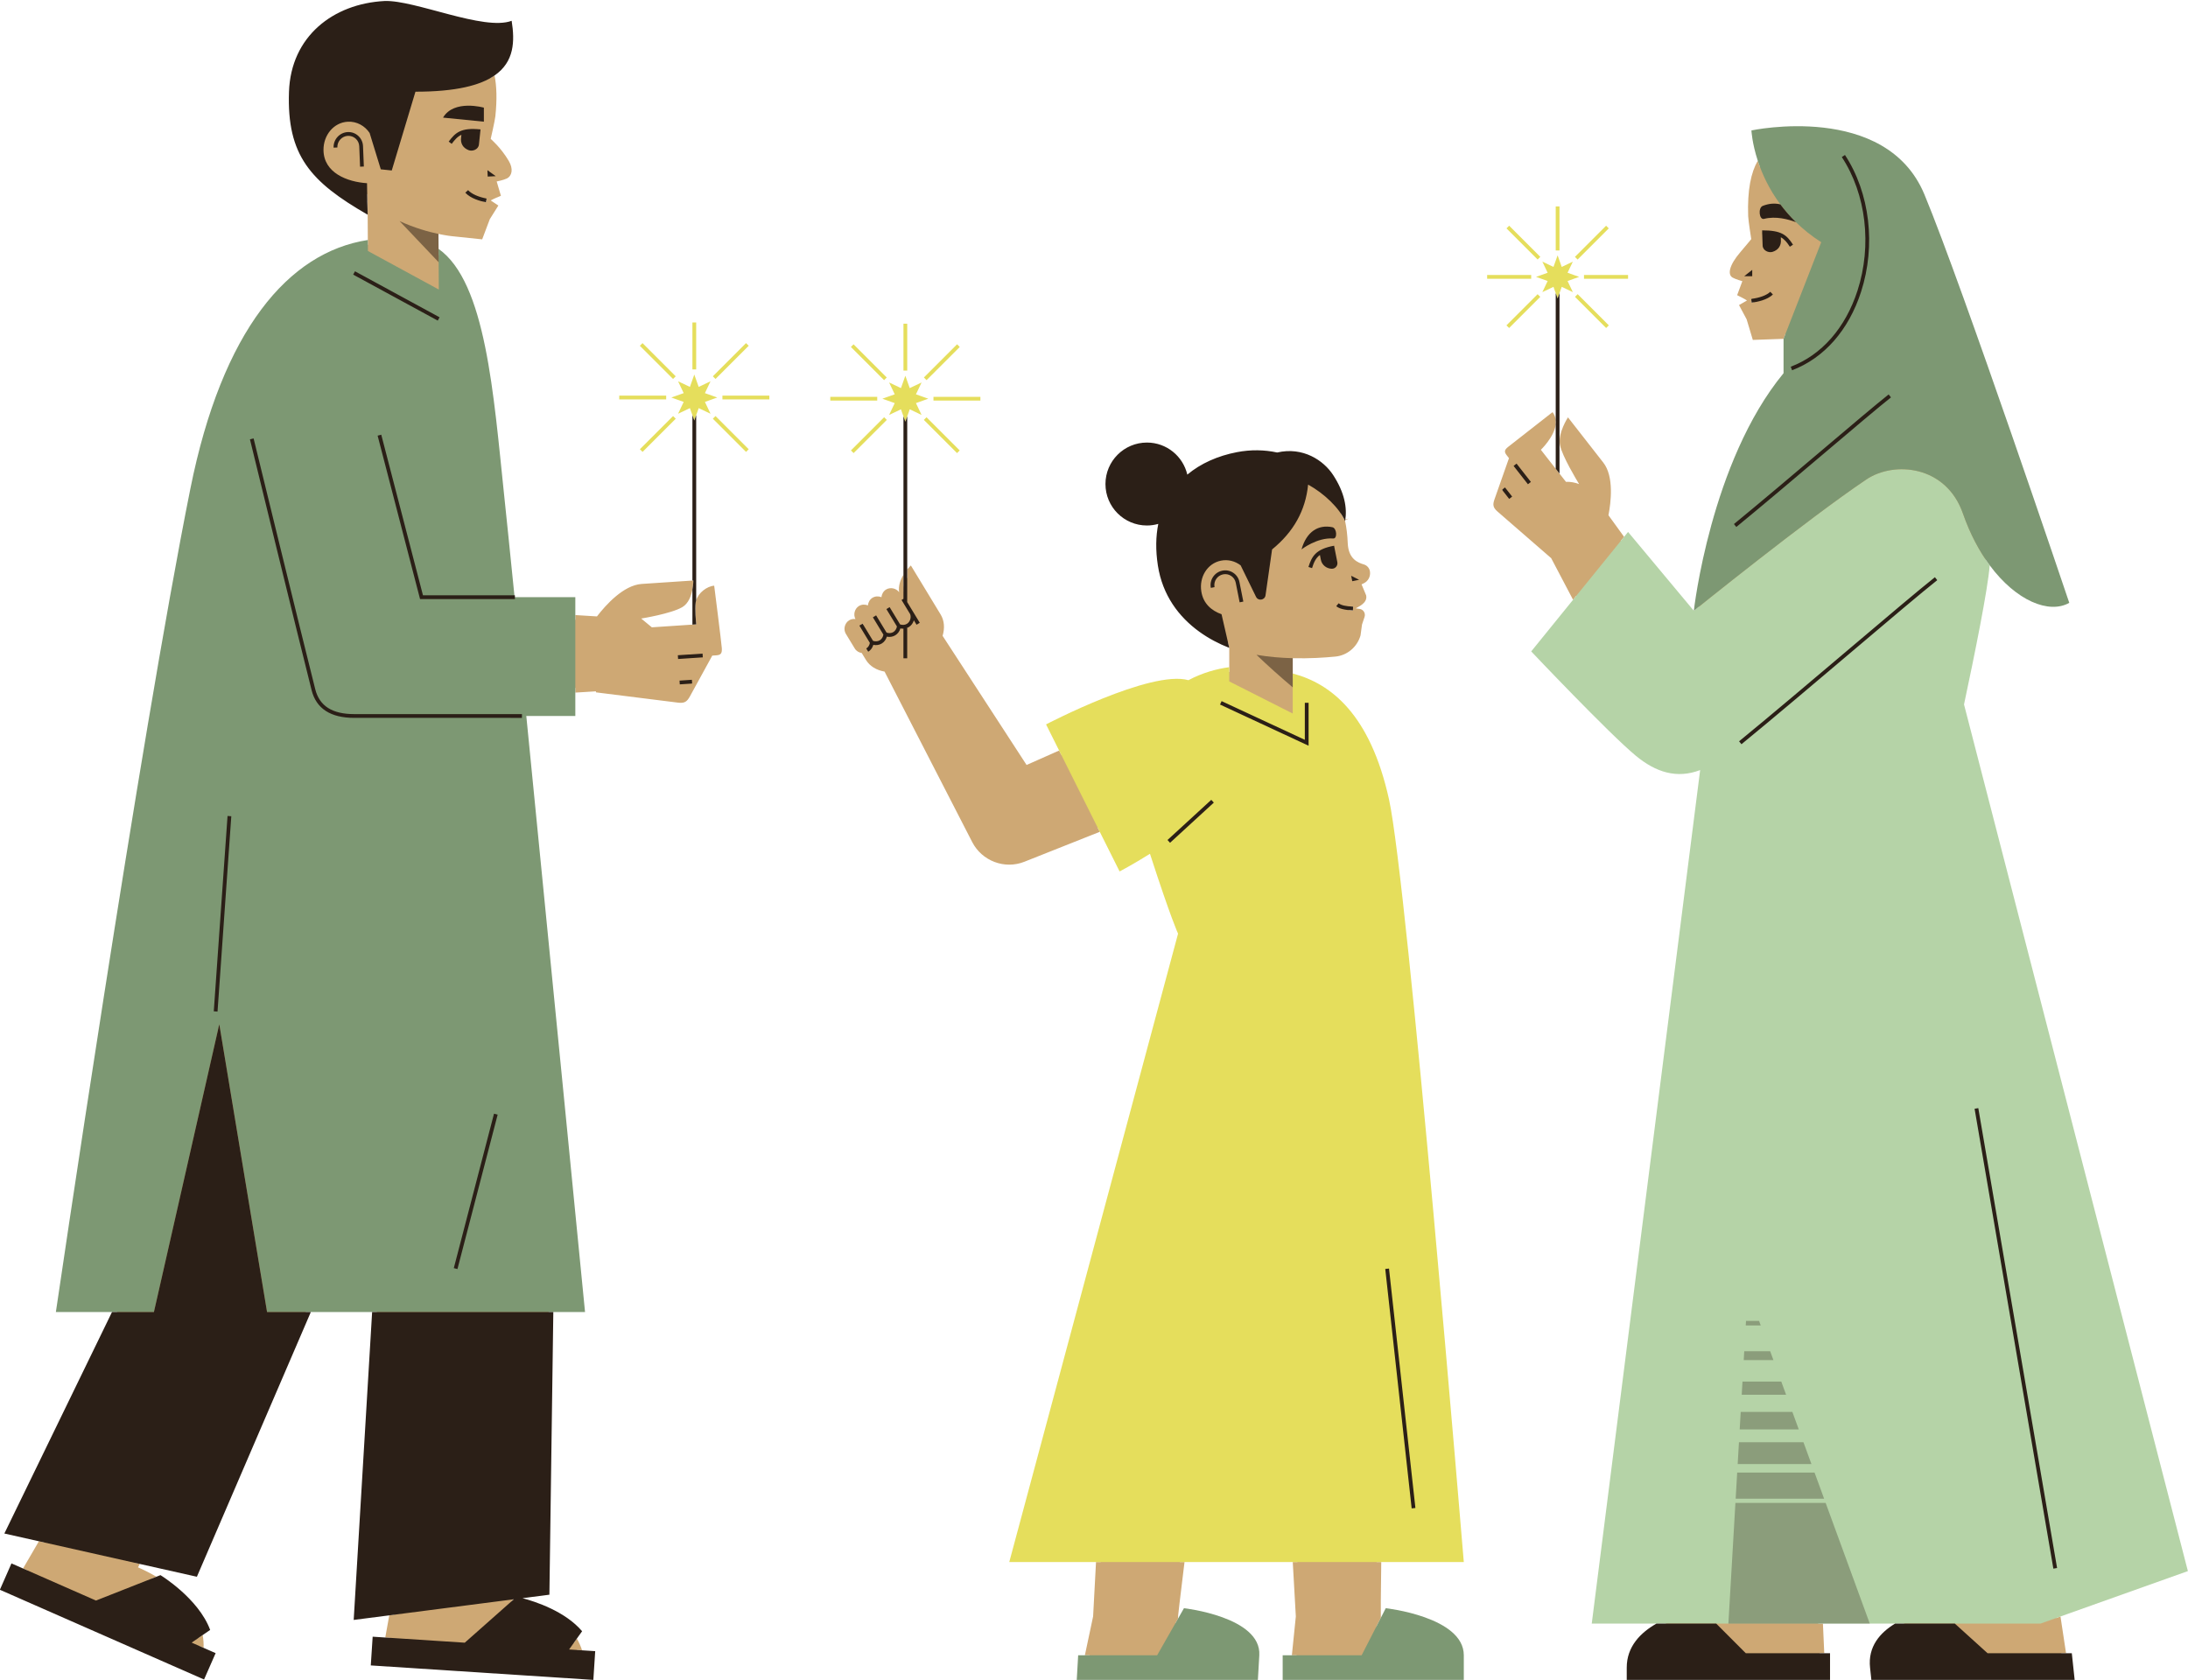 <?xml version="1.0" encoding="UTF-8"?><svg xmlns="http://www.w3.org/2000/svg" xmlns:xlink="http://www.w3.org/1999/xlink" height="384.0" preserveAspectRatio="xMidYMid meet" version="1.0" viewBox="656.5 57.9 500.0 384.0" width="500.0" zoomAndPan="magnify"><g id="change1_1"><path d="M973.784,426.641l-2.636,5.146l-0.09-2.168l0.989-1.931c-0.041-0.977,0.002-5.753,0.095-12.746h-1.069 c0-0.005,0-0.01,0-0.015l0.015-1.054h18.759c-1.19-14.283-12.97-154.891-16.976-173.033c-3.5-15.852-10.36-24.969-20.955-27.879 v-1.117v-3.497c3.753,0.095,7.188-0.12,9.745-0.372c2.707-0.266,4.978-2.179,5.744-4.831l0.34-2.501l0.579-1.729 c0.279-0.834-0.263-1.72-1.121-1.837l-0.873-0.12c0.168-0.227,2.792-1.087,2.355-2.991l-1.043-2.498l0.53-0.259 c1-0.486,1.563-1.585,1.385-2.699c-0.12-0.755-0.654-1.372-1.377-1.592c-1.295-0.393-3.555-1.175-3.7-4.92 c-0.071-1.823-0.279-3.477-0.596-4.984c-0.026-0.06-0.066-0.121-0.094-0.181l0.931-0.392l-1.02,0.219 c-0.205-0.419-0.451-0.843-0.733-1.27c0.083-2.658-0.805-5.399-2.716-8.334c-1.568-2.409-4.783-4.983-9.102-4.983 c-0.839,0-1.698,0.101-2.552,0.299l-0.233,0.054l-0.235-0.051c-1.476-0.32-2.999-0.482-4.527-0.482 c-1.405,0-2.831,0.138-4.238,0.409c-4.238,0.817-7.99,2.512-10.855,4.903l-1.333,1.113l-0.393-1.691 c-0.89-3.828-4.256-6.502-8.185-6.502c-4.638,0-8.411,3.773-8.411,8.411c0,4.638,3.773,8.411,8.411,8.411 c0.763,0,1.536-0.11,2.3-0.327l1.686-0.479l-0.346,1.718c-0.563,2.796-0.592,5.868-0.087,9.132 c0.914,5.916,3.968,10.781,9.118,14.492c1.611,1.29,3.586,2.369,5.849,3.236l0.29,1.264c0,0-0.001,0-0.001,0v4.418v1.08 c-2.169,0.288-5.414,1.012-8.824,2.832l-0.236,0.126l-0.522-0.001l-0.132-0.066c-0.62-0.164-1.367-0.248-2.224-0.248 c-8.421,0-24.464,7.794-28.495,9.822l3.016,6.029l-0.979,0.434l-0.479-0.958l-7.44,3.3l-19.192-29.517 c0.517-1.734,0.413-3.459-0.451-4.883c-0.13-0.213-3.699-6.094-3.699-6.094l-3.098-5.104c0,0-0.369,0.338-0.834,0.901v1.861 c-0.537,0.91-0.967,2.039-0.793,3.192l-0.068,0.028v-3.872c-0.667,1.093-1.214,2.508-0.989,4.003 c-0.686-0.944-2.04-1.195-2.991-0.615c-0.605,0.369-0.986,1.04-1.052,1.747c-0.66-0.269-1.434-0.239-2.042,0.131 c-0.605,0.369-0.986,1.039-1.052,1.746c-0.66-0.269-1.433-0.238-2.041,0.132c-0.964,0.588-1.364,1.938-0.804,2.988 c-0.497-0.062-1.009,0.022-1.439,0.284c-0.997,0.608-1.4,2.034-0.753,3.098l2.034,3.35c0.355,0.588,0.959,0.934,1.595,1.032 c0.303,0.499,0.62,1.021,0.948,1.562c0.888,1.463,2.426,2.366,4.268,2.685l20.045,38.996c2.208,4.262,7.351,6.277,11.907,4.468 l0.646-0.257l16.582-6.585l-0.48-0.96l0.996-0.396l4.477,8.95c1.182-0.648,3.352-1.873,5.906-3.479l1.163-0.731l0.423,1.307 c4.708,14.544,6.353,18.096,6.368,18.13l0.167,0.356l-38.313,142.666h19.559l-0.057,1.069h-1.07l-0.665,12.432l-1.881,8.876h1.092 l-0.227,1.069h-1.389l-0.2,3.492h39.25l0.266-4.622c0.389-6.766-12.427-9.08-15.576-9.546l-1.011,1.776l-0.314,0.54l-1.104-0.001 l-0.072-0.082l0.562-0.986c-0.002,0-0.004,0-0.007,0c-0.07,0,0.529-5.081,1.499-12.947h-1.076c0.005-0.045,0.011-0.086,0.016-0.131 l0.115-0.938h26.693l0.06,1.069h-1.07l0.701,12.432l-0.906,8.876h1.075l-0.109,1.069h-1.996v3.492h39.255v-4.56 C989.94,430.147,978.897,427.348,973.784,426.641z M853.625,200.449l0.15,0.248l-0.463-0.058L853.625,200.449z M965.706,196.554 l-0.032,0.862c-0.346-0.013-0.662-0.036-0.964-0.065l0.608-0.824C965.451,196.534,965.564,196.549,965.706,196.554z M1130.598,441.879L1130.598,441.879l0,0.001L1130.598,441.879z M1127.714,436.853l-0.162-1.069h1.08l-1.273-8.401l-1.026,0.365 l-0.163-1.076l29.024-10.342l-50.975-197.392l0.052-0.246c2.429-11.396,5.415-26.14,5.851-31.663l0.224-2.845l1.7,2.292 c4.143,5.588,9.381,9.059,13.671,9.059c0.842,0,1.624-0.136,2.334-0.403c-2.835-8.392-24.6-72.671-32.764-92.355 c-5.127-12.366-18.054-14.961-27.996-14.961c-4.279,0-7.796,0.497-9.4,0.769c0.14,1.123,0.484,3.187,1.31,5.714l0.148,0.453 l-0.238,0.413c-0.155,0.269-0.295,0.563-0.433,0.86c-0.178-0.476-0.346-0.944-0.493-1.394c-1.536,2.665-2.407,6.661-2.194,12.686 c0.037,1.051,0.704,5.239,0.704,5.239s-1.455,1.769-2.498,2.983c-2.586,3.01-2.945,5.133-1.775,5.804 c0.714,0.41,2.237,0.824,2.237,0.824l-1.19,3.201c0,0,2.021,0.983,2.235,1.227l-1.805,1.033l1.74,3.26l1.411,4.707l7.024-0.248 l0.422-1.083l0.646-0.023v9.348l-0.244,0.296c-16.239,19.714-20.105,52.361-20.263,53.749l-0.293,2.463l-15.787-18.927l-0.967,1.192 l-0.649-0.897l0.697-0.86l-3.574-4.937c0.569-2.938,1.305-8.86-1.176-12.032c-3.383-4.324-8.075-10.344-8.075-10.344 s-2.381,3.61-1.825,6.356c0.514,2.528,3.841,8.036,4.367,8.896c-0.954-0.367-1.976-0.551-3.009-0.52 c-0.255-0.326-0.8-1.023-1.473-1.882c-0.271-0.346-0.56-0.716-0.862-1.101c-1.204-1.539-2.563-3.275-3.393-4.335 c0,0,3.009-2.865,3.393-5.764c0.046-0.348,0.039-0.694,0-1.038c-0.071-0.624-0.283-1.236-0.726-1.802c0,0-9.211,7.209-10.119,7.919 c-0.909,0.711-0.963,1.158-0.347,1.945c0.291,0.372,0.512,0.654,0.512,0.654s-2.909,8.265-3.316,9.421 c-0.407,1.156-0.387,1.84,0.673,2.761c0.863,0.75,9.208,8.001,12.287,10.676l5.001,9.509l0.732-0.903l0.541,1.029l-9.421,11.621 c3.241,3.408,17.786,18.631,23.157,23.075c3.203,2.652,6.254,3.941,9.323,3.941c1.414,0,2.87-0.282,4.323-0.839l1.667-0.638 l-24.845,195.662h17.628l-3.523,1.999c-4.161,2.36-6.264,5.44-6.25,9.156c0.002,0.664,0.002,1.253,0.002,1.716h44.317v-3.956h-1.271 l-0.048-1.069h1.071l-0.306-6.777h-1.07l-0.048-1.069h21.445l-3.286,1.984c-3.861,2.331-5.614,5.379-5.209,9.057 c0.079,0.72,0.146,1.351,0.197,1.83h44.304l-0.422-3.956H1127.714z M999.993,169.647l-0.127,0.36l-0.127-0.162L999.993,169.647z M1056.786,127.076l-0.105-0.855c0.036-0.004,0.069-0.011,0.104-0.015l0.585,0.668l-0.28,0.16 C1056.988,127.048,1056.879,127.064,1056.786,127.076z M819.706,191.774c-1.64,0.109-3.622,1.622-4.114,3.349 c-0.044,0.153-0.095,0.305-0.113,0.46c-0.2,1.666,0.047,4.243,0.113,4.879c0.01,0.094,0.016,0.147,0.016,0.147 c-0.005,0-0.011,0.001-0.016,0.001c-0.258,0.017-0.552,0.037-0.862,0.058c-3.337,0.223-9.276,0.619-9.276,0.619l-2.427-2.007 c0,0,6.813-1.092,9.388-2.602c1.427-0.837,2.046-2.616,2.315-4.037c0.217-1.144,0.208-2.057,0.208-2.057s-0.081,0.005-0.208,0.014 c-1.072,0.072-6.374,0.426-11.587,0.774c-4.172,0.278-8.241,4.839-10.228,7.422c-1.648-0.106-3.295-0.212-4.943-0.308v1.071 c-0.02-0.001-0.041-0.003-0.061-0.004l-1.007-0.058v-4.027h-13.806v-0.43h-0.041l-0.096-0.962 c-1.074-10.739-1.902-18.931-2.337-23.06c-0.193-1.828-0.381-3.675-0.571-5.531c-2.113-20.713-4.299-42.107-13.327-49.344 l-0.009-1.356l-0.022-3.416c1.843,0.391,3.003,0.507,3.003,0.507l6.99,0.733l1.733-4.599l1.961-3.132l-1.729-1.154 c0.231-0.228,2.315-1.069,2.315-1.069l-0.965-3.276c0,0,1.548-0.309,2.288-0.668c1.213-0.589,1.561-2.178,0.48-4.019 c-1.812-3.087-4.135-5.043-4.135-5.043s0.955-4.131,1.065-5.177c0.405-3.86,0.298-6.903-0.184-9.327 c-0.307,0.213-0.641,0.415-0.989,0.613c-0.023-0.13-0.034-0.277-0.059-0.404l-0.137-0.688l0.576-0.4 c3.79-2.625,4.103-6.421,3.624-10.263c-0.7,0.137-1.482,0.204-2.359,0.204c-3.935,0-9.076-1.379-14.047-2.712 c-4.421-1.186-8.597-2.307-11.365-2.307c-0.116,0-0.228,0.002-0.323,0.005c-12.069,0.629-20.441,8.547-20.835,19.702 c-0.481,13.708,4.49,19.453,15.79,26.181c-0.011-0.434-0.022-0.863-0.031-1.288l0.015-2.33l1.027,0.878 c0.008,0.472,0.016,0.943,0.027,1.429c0.022,0.019,0.044,0.038,0.067,0.057l0.02,3.135c0,0.005,0,0.01,0,0.015c0,0,0,0,0,0 l0.037,5.781l0.007,1.085c-18.842,3.006-32.872,22.869-39.512,55.963c-10.926,54.454-28.573,173.523-30.549,186.922h13.298 l-24.752,50.945l8.002,1.797l-0.565,0.969l-1.094-0.246l-3.625,6.223l0.984,0.433l-0.542,0.929l-2.539-1.116l-1.788,4.069 l44.7,19.648l1.787-4.067l-2.442-1.074l0.029-0.728c0.006-0.141-0.007-0.287-0.007-0.43l1.075,0.472 c0.039-0.98-0.034-1.956-0.206-2.926l-0.991,0.68c-0.023-0.165-0.032-0.328-0.061-0.493l-0.121-0.678l1.567-1.074 c-2.433-5.534-8.485-9.822-10.165-10.934l-0.911,0.359l-0.451-0.268c-0.238-0.142-0.497-0.272-0.742-0.41l1.289-0.508 c-1.284-0.764-2.675-1.481-4.179-2.142c-0.01-0.005,0.127-0.286,0.384-0.788l-1.076-0.242c0.039-0.078,0.078-0.154,0.125-0.245 l0.378-0.738l13,2.921l25.965-60.338h15.845l-4.202,70.22l8.296-1.071l-0.199,1.104l-1.112,0.143l-0.913,5.069l1.073,0.07 l-0.191,1.058l-2.768-0.18l-0.289,4.434l48.727,3.168l0.287-4.434l-2.664-0.172l-0.221-0.694c-0.043-0.135-0.106-0.268-0.154-0.402 l1.171,0.076c-0.298-0.933-0.701-1.824-1.193-2.676l-0.699,0.979c-0.078-0.147-0.142-0.297-0.226-0.443l-0.346-0.596l1.107-1.548 c-3.778-3.951-9.957-5.922-12.529-6.603l0.062-0.932l-1.164,1.04l-0.478,0.337l-0.517-0.097l-0.169-0.027l0.017-0.625l0.435-0.385 c-0.083-0.016-0.173-0.025-0.257-0.041l-0.167,0.022l0.029-1.082l3.782-0.49l-0.003,0.003l3.795-0.49l0.898-64.736h7.123 c-0.994-10.126-8.169-83.244-13.307-135.065l-0.117-1.174h11.315V215.2l1.006-0.059c0.021-0.001,0.042-0.003,0.062-0.004v1.071 c1.569-0.091,3.137-0.191,4.706-0.291l0.016,0.234c0,0,17.306,2.171,18.791,2.357c1.485,0.186,2.04-0.283,2.669-1.428 c0.628-1.145,5.116-9.328,5.116-9.328s0.381-0.026,0.883-0.059c1.061-0.071,1.378-0.432,1.295-1.658 C821.366,204.809,819.706,191.774,819.706,191.774z M767.707,103.286l-0.164,0.847c-0.092-0.018-0.199-0.042-0.301-0.064 l-0.272-0.182l0.632-0.624C767.638,103.27,767.671,103.279,767.707,103.286z M814.543,214.148l0.111-0.203l0.013,0.195 L814.543,214.148z" fill="#CEA874"/></g><g id="change2_1"><path d="M1014.719,122.13l1.208,2.542l-2.541-1.208l-0.512,1.44l-0.431,1.211l-0.431-1.211l-0.512-1.44l-2.541,1.208 l1.208-2.542l-2.651-0.943l2.651-0.943l-1.208-2.541l2.541,1.208l0.943-2.651l0.943,2.651l2.541-1.208l-1.208,2.541l2.651,0.943 L1014.719,122.13z M1012.874,105.087h-0.862v10.069h0.862V105.087z M1008.49,116.609l-7.12-7.12l-0.609,0.609l7.12,7.12 L1008.49,116.609z M1006.41,120.758h-10.069v0.861h10.069V120.758z M1000.751,132.265l0.609,0.609l7.12-7.12l-0.609-0.609 L1000.751,132.265z M1016.413,125.75l7.12,7.12l0.609-0.609l-7.12-7.12L1016.413,125.75z M1018.474,120.758v0.861h10.069v-0.861 H1018.474z M1024.131,110.103l-0.609-0.609l-7.12,7.12l0.609,0.609L1024.131,110.103z M820.409,148.761l-2.824-1.004l1.287-2.708 l-2.706,1.287l-1.005-2.824l-1.004,2.824l-2.706-1.287l1.286,2.708l-2.823,1.004l2.823,1.004l-1.286,2.707l2.706-1.287l0.573,1.612 l0.431,1.212l0.431-1.211l0.574-1.613l2.706,1.287l-1.287-2.707L820.409,148.761z M815.592,131.61h-0.862v10.725h0.862V131.61z M810.916,143.911l-7.584-7.584l-0.609,0.609l7.584,7.584L810.916,143.911z M808.736,148.33h-10.725v0.861h10.725V148.33z M802.73,160.582l0.609,0.609l7.584-7.584l-0.609-0.609L802.73,160.582z M819.401,153.607l7.584,7.584l0.609-0.609l-7.584-7.584 L819.401,153.607z M821.587,149.192h10.725v-0.861h-10.725V149.192z M827.594,136.936l-0.609-0.609l-7.584,7.584l0.609,0.609 L827.594,136.936z M951.915,211.843v9.152l-14.508-7.347v-3.246c-2.808,0.358-6.135,1.265-9.327,2.969 c-0.001,0-0.001-0.001-0.002-0.001c-8.56-2.437-32.533,10.106-32.533,10.106l2.988,5.976l9.289,18.577l4.529,9.058 c0,0,2.998-1.56,6.939-4.038c4.813,14.869,6.419,18.258,6.419,18.258l-38.573,143.635h19.825h20.222h24.737h20.222h18.866 c0-0.001-12.83-155.024-17.094-174.333C969.627,221.194,960.668,214.144,951.915,211.843z M868.637,149.033l-2.824-1.004 l1.287-2.706l-2.707,1.286l-1.004-2.823l-1.004,2.823l-2.707-1.286l1.287,2.706l-2.824,1.004l2.824,1.005l-1.287,2.706l2.707-1.287 l0.573,1.612l0.431,1.212l0.431-1.212l0.573-1.612l2.707,1.287l-1.287-2.706L868.637,149.033z M863.82,131.881h-0.862v10.725h0.862 V131.881z M859.142,144.184l-7.584-7.584l-0.609,0.609l7.584,7.584L859.142,144.184z M856.963,148.602h-10.725v0.862h10.725V148.602 z M850.957,160.854l0.609,0.609l7.584-7.584l-0.609-0.609L850.957,160.854z M867.619,153.879l7.584,7.584l0.609-0.609l-7.584-7.584 L867.619,153.879z M869.815,149.463h10.725v-0.862h-10.725V149.463z M875.82,137.207l-0.609-0.609l-7.584,7.584l0.609,0.609 L875.82,137.207z" fill="#E5DE5C"/></g><g id="change3_1"><path d="M1156.473,417.008l-29.115,10.375l-4.559,1.625h-19.582h-13.653h-16.489h-24.387h-13.653h-14.791 l24.773-195.094c-5.321,2.037-10.116,0.525-14.71-3.277c-6.15-5.09-23.896-23.843-23.896-23.843l9.567-11.803l11.659-14.384 l0.907-1.119l15.031,18.02l0,0.002c0,0,25.996-20.993,39.427-30.018c6.369-4.28,18.23-3.225,22.064,7.789 c1.635,4.696,3.763,8.652,6.121,11.832c-0.442,5.599-3.47,20.535-5.871,31.801L1156.473,417.008z" fill="#B5D3A7"/></g><g id="change4_1"><path d="M944.274,436.25l-0.324,5.63h-3.125h-37.603h-0.664l0.324-5.63h1.533h16.511l4.765-8.36l1.369-2.402 C927.06,425.487,944.78,427.466,944.274,436.25z M787.973,221.555v-5.346v-17.722V194.4l-13.88-0.002 c-1.055-10.537-1.976-19.424-2.405-23.493c-2.397-22.748-4.145-48.492-14.969-56.118l0.059,9.294l-16.205-8.812l-0.016-2.513 c-18.184,2.807-33.297,20.674-40.553,56.838c-11.667,58.149-30.738,188.202-30.738,188.202h12.828h9.58l14.938-65.785l10.916,65.785 h10.005h14.007h41.405h7.247c0,0-7.855-80.094-13.421-136.24C783.293,221.555,787.973,221.555,787.973,221.555z M973.174,425.487 l-1.127,2.2l-4.387,8.562h-15.945h-2.099v5.63h1.524h37.603h2.265v-5.63C991.009,427.466,973.174,425.487,973.174,425.487z M1096.275,102.368c-8.81-21.244-39.541-14.655-39.541-14.655s0.129,2.873,1.451,6.919c0.957,2.928,2.544,6.468,5.162,9.987 c1.021,1.372,2.199,2.739,3.558,4.066c1.648,1.609,3.555,3.158,5.78,4.576l-8.61,22.086l0,0.001v7.857 c-16.695,20.267-20.495,54.259-20.5,54.302l0,0.002c0,0,25.996-20.993,39.427-30.018c6.369-4.28,18.23-3.225,22.064,7.789 c1.635,4.696,3.763,8.652,6.121,11.832c6.032,8.135,13.567,11.196,18.182,8.579C1129.369,195.691,1105.086,123.61,1096.275,102.368z" fill="#7D9873"/></g><g id="change5_1"><path d="M1012.443,126.115l0.431-1.211v41.24c-0.271-0.346-0.56-0.716-0.862-1.101v-10.099 c0.046-0.348,0.039-0.694,0-1.038v-29.002L1012.443,126.115z M1055.453,435.784l-6.766-6.777h-13.653 c-3.621,2.054-6.81,5.238-6.793,10.089c0.005,1.616,0,2.782,0,2.782h46.457v-6.095h-1.318H1055.453z M1130.598,441.879v0.001 V441.879L1130.598,441.879z M1128.632,435.784h-17.928l-7.487-6.777h-13.653c-3.402,2.054-6.253,5.238-5.719,10.089 c0.177,1.616,0.296,2.782,0.296,2.782h46.457l-0.649-6.095H1128.632z M1002.385,164.399l3.275,4.185l0.678-0.531l-3.275-4.185 L1002.385,164.399z M999.74,169.846l1.638,2.092l0.678-0.531l-1.638-2.092L999.74,169.846z M1098.664,189.833 c-3.632,2.88-10.923,9.056-19.364,16.207c-8.427,7.14-17.979,15.233-25.388,21.3l0.546,0.667c7.415-6.071,16.969-14.166,25.4-21.31 c8.436-7.146,15.721-13.318,19.341-16.189L1098.664,189.833z M1059.616,107.928c2.701-0.699,5.609,0.115,7.291,0.756 c-1.359-1.327-2.537-2.694-3.558-4.066c-1.276-0.322-2.639-0.204-4.022,0.339C1058.195,105.402,1058.507,108.214,1059.616,107.928z M1065.513,114.298l0.724-0.469c-1.446-2.229-2.614-3.279-7.049-3.279v0.432l-0.001,0c0,0,0.001,0.022,0.001,0.029v0.4 c0.005,0,0.009,0,0.014,0c0.022,0.629,0.064,1.817,0.093,2.621c0.04,1.132,1.351,1.71,2.245,1.441 c1.352-0.412,2.025-1.431,1.926-2.792l-0.019-0.552C1064.309,112.595,1064.867,113.303,1065.513,114.298z M1056.918,119.582 l-1.835,1.456h1.835V119.582z M1056.682,126.221l0.105,0.855c1.247-0.153,3.537-0.596,4.855-1.859l-0.596-0.623 C1060.214,125.391,1058.623,125.983,1056.682,126.221z M1065.72,141.725l0.307,0.805c7.33-2.795,12.928-9.16,15.761-17.924 c3.432-10.61,2.022-22.596-3.679-31.282l-0.72,0.474c5.561,8.473,6.934,20.176,3.581,30.544 C1078.216,132.851,1072.801,139.024,1065.72,141.725z M1126.583,416.301l-18.003-105.116l-0.849,0.145l18.003,105.116 L1126.583,416.301z M1073.352,161.515c6.662-5.645,12.416-10.52,15.274-12.786l-0.536-0.674c-2.87,2.276-8.629,7.154-15.297,12.803 c-6.656,5.641-14.201,12.032-20.053,16.824l0.546,0.667C1059.144,173.553,1066.692,167.158,1073.352,161.515z M700.3,433.354 l2.519-1.728l1.706-1.17c-2.679-7.251-11.359-12.525-11.359-12.525l-0.933,0.368l-13.799,5.442l-16.667-7.327l-2.645-1.163 l-2.649,6.025l46.658,20.51l2.647-6.025l-2.753-1.21L700.3,433.354z M706.611,292.01l-14.938,65.785h-9.58l-24.596,50.623 l7.894,1.773l23.045,5.177l13.057,2.933l26.038-60.506h-10.005L706.611,292.01z M786.548,434.923l1.773-2.483l1.204-1.686 c-3.885-4.584-10.75-6.797-13.623-7.558l6.146-0.793l0.896-64.608h-41.405l-4.213,70.376l8.13-1.049l28.1-3.624l0.355-0.046 l-0.098,0.086l-11.102,9.834l-18.168-1.182l-2.882-0.188l-0.428,6.567l50.86,3.307l0.424-6.567l-3.003-0.195L786.548,434.923z M756.949,130.423l-19.33-10.511l-0.412,0.757l19.33,10.511L756.949,130.423z M757.743,84.783l9.332,0.931v-3.207 C767.075,82.508,760.234,80.552,757.743,84.783z M763.606,92.229c0.873,0.33,2.22-0.156,2.339-1.283 c0.119-1.127,0.319-3.036,0.319-3.036l-0.001,0l0.045-0.43c-4.48-0.469-5.737,0.738-7.274,2.782l0.688,0.518 c0.694-0.922,1.287-1.639,2.218-2.072l-0.063,0.6C761.684,90.661,762.284,91.725,763.606,92.229z M767.888,96.801l0.063,1.458 l1.836-0.093L767.888,96.801z M740.52,106.974C740.52,106.974,740.52,106.974,740.52,106.974c0-0.005,0-0.01,0-0.015 c-0.036-1.092-0.064-2.155-0.086-3.192c-0.031-1.392-0.051-2.731-0.062-3.992c-4.484-0.291-9.916-2.332-9.948-7.604 c-0.021-3.398,2.348-6.281,5.55-6.45c2.05-0.108,3.893,0.928,4.992,2.577l2.552,8.304l2.504,0.263l5.414-18.005l0.001-0.001 c9.237,0,14.81-1.444,18.083-3.712c4.518-3.13,4.646-7.83,3.901-12.494c-6.344,2.386-22.087-4.783-29.035-4.526 c-11.786,0.615-21.403,8.109-21.848,20.732C722.025,93.435,727.443,99.459,740.52,106.974z M735.951,88.089 c-1.85,0.096-3.293,1.691-3.218,3.557l0.86-0.035c-0.057-1.395,1.021-2.589,2.402-2.661c0.664-0.022,1.306,0.196,1.798,0.649 c0.491,0.451,0.776,1.072,0.803,1.747L738.783,96l0.863-0.036l-0.188-4.654c-0.036-0.905-0.42-1.738-1.08-2.345 C737.715,88.352,736.847,88.038,735.951,88.089z M767.707,103.286c-1.923-0.371-3.467-1.073-4.24-1.924l-0.638,0.579 c1.225,1.35,3.48,1.952,4.715,2.191L767.707,103.286z M815.592,200.462c-0.067-0.636-0.314-3.213-0.113-4.879 c0.019-0.155,0.07-0.307,0.113-0.46v-42.325l-0.431,1.211l-0.431-1.212v37.801c0.128-0.009,0.208-0.014,0.208-0.014 s0.009,0.913-0.208,2.057v8.027c0.31-0.021,0.604-0.04,0.862-0.058V200.462z M811.399,207.667l0.057,0.86l5.648-0.376l-0.057-0.86 L811.399,207.667z M811.786,213.468l0.057,0.86l2.824-0.188l-0.057-0.86L811.786,213.468z M775.774,221.987v-0.863h-38.326 c-5.027,0-7.939-1.853-8.902-5.665c-3.056-12.103-13.983-56.894-14.093-57.345l-0.837,0.204c0.11,0.451,11.038,45.247,14.094,57.353 c1.059,4.191,4.334,6.316,9.737,6.316H775.774z M743.627,157.261l-0.835,0.217l9.699,37.354h21.676V194.4v-0.43h-0.142h-20.868 L743.627,157.261z M953.921,183.477c0,0,3.572-2.782,7.247-2.492c0.991,0.08,0.835-2.373-0.199-2.582 C957.774,177.753,955.081,179.375,953.921,183.477z M962.106,186.391l-0.652-3.284l-0.084-0.469 c-4.251,0.761-5.111,2.493-5.864,4.857l0.821,0.261c0.402-1.266,0.808-2.261,1.797-3.008l0.221,1.114 c0.231,1.162,1.261,2.007,2.487,2.039C961.643,187.923,962.264,187.186,962.106,186.391z M965.518,190.748l1.563-0.324l-1.811-0.919 L965.518,190.748z M930.602,202.318c2.113,1.522,4.429,2.738,6.806,3.665c0,0,0,0,0,0c0,0,0.001,0,0.001,0l-1.763-7.684 c-2.309-0.831-4.168-2.425-4.617-5.18c-0.536-3.28,1.345-6.422,4.452-7.063c1.644-0.34,3.266,0.1,4.529,1.066l3.514,7.193 c0.498,1.019,2.013,0.78,2.173-0.343l1.498-10.486c4.901-3.993,7.641-8.862,8.235-14.816c3.643,1.989,7.152,5.358,8.454,8.342 c0.001,0.003,0.003,0.006,0.005,0.009c0.514-3.055-0.133-6.544-2.742-10.55c-2.179-3.346-6.9-6.509-12.791-5.142 c-2.924-0.634-6.036-0.687-9.194-0.078c-4.373,0.843-8.266,2.567-11.338,5.132c-0.976-4.197-4.731-7.328-9.225-7.328 c-5.236,0-9.48,4.244-9.48,9.48c0,5.236,4.244,9.48,9.48,9.48c0.9,0,1.767-0.134,2.592-0.368c-0.57,2.831-0.638,6.001-0.095,9.507 C922.144,193.931,925.859,198.901,930.602,202.318z M935.99,189.183c0.648-0.134,1.307-0.008,1.857,0.358 c0.546,0.362,0.918,0.916,1.046,1.561l0.888,4.471l0.844-0.169l-0.888-4.471c-0.173-0.871-0.676-1.621-1.415-2.111 c-0.742-0.493-1.631-0.666-2.507-0.483c-1.799,0.372-2.972,2.136-2.615,3.932l0.845-0.168 C933.782,190.769,934.654,189.46,935.99,189.183z M961.856,196.454c0.704,0.585,1.918,0.89,3.818,0.961l0.032-0.862 c-1.677-0.061-2.757-0.311-3.299-0.762L961.856,196.454z M863.82,188.055v-34.986l-0.431,1.212l-0.431-1.212v36.195v5.506 l-0.438,0.266l1.994,3.284l-0.008,0.003c0.271,0.793-0.066,1.748-0.77,2.173c-0.438,0.266-1.018,0.306-1.542,0.128l-2.396-3.948 l-0.737,0.447l2.405,3.964c-0.089,0.538-0.39,1.024-0.824,1.287c-0.436,0.266-1.015,0.305-1.537,0.129l-2.396-3.949l-0.737,0.447 l2.403,3.96c-0.088,0.538-0.389,1.026-0.824,1.289c-0.439,0.266-1.02,0.306-1.545,0.127l-2.384-3.928l-0.737,0.447l2.398,3.951 c-0.091,0.535-0.39,1.018-0.823,1.279l0.447,0.738c0.566-0.343,0.982-0.909,1.164-1.563c0.667,0.137,1.357,0.031,1.922-0.311 c0.569-0.343,0.984-0.909,1.169-1.567c0.667,0.139,1.357,0.032,1.923-0.31c0.569-0.344,0.984-0.91,1.169-1.569 c0.233,0.049,0.468,0.056,0.7,0.045v6.781h0.862v-6.935c-0.15,0.053-0.304,0.089-0.462,0.109c0.29-0.058,0.571-0.157,0.824-0.31 c0.575-0.348,0.974-0.916,1.159-1.55l0.614,1.012l0.736-0.447l-2.872-4.732V188.055z M923.295,249.901l0.583,0.635l10.005-9.183 l-0.583-0.635L923.295,249.901z M954.678,226.998l-19.016-8.841l-0.363,0.781l20.241,9.411v-9.803h-0.862V226.998z M973.058,347.948 l6.034,54.727l0.856-0.094l-6.034-54.727L973.058,347.948z M709.357,244.469l-0.859-0.061l-3.147,44.653l0.859,0.061 L709.357,244.469z M761.037,347.969l9.188-35.298l-0.834-0.217l-9.188,35.298L761.037,347.969z" fill="#2B1F17"/></g><g id="change5_2"><path d="M1067.555,384.625h-13.502l0.233-4.005h11.804L1067.555,384.625z M1063.556,373.687h-8.866l-0.176,3.018h10.145L1063.556,373.687z M1061.021,366.756h-5.929l-0.118,2.03h6.789L1061.021,366.756z M1071.159,394.483h-17.679l-0.348,5.982h20.215L1071.159,394.483z M1068.624,387.551h-14.741l-0.291,4.995h16.858L1068.624,387.551 z M1055.953,352.892h-0.053l-0.003,0.052h0.076L1055.953,352.892z M1073.693,401.415h-20.617l-1.605,27.592h32.31L1073.693,401.415z M1058.487,359.823h-2.991l-0.061,1.042h3.432L1058.487,359.823z" fill="#2B1F17" opacity=".3"/></g><g id="change5_3"><path d="M756.703,112.308l0.035,5.53l-8.924-9.401 c3.405,1.574,6.648,2.461,8.883,2.935L756.703,112.308z M943.628,207.57c2.684,2.575,5.456,5.04,8.287,7.436v-6.661 C949.247,208.278,946.42,208.051,943.628,207.57z" fill="#2B1F17" opacity=".5"/></g></svg>